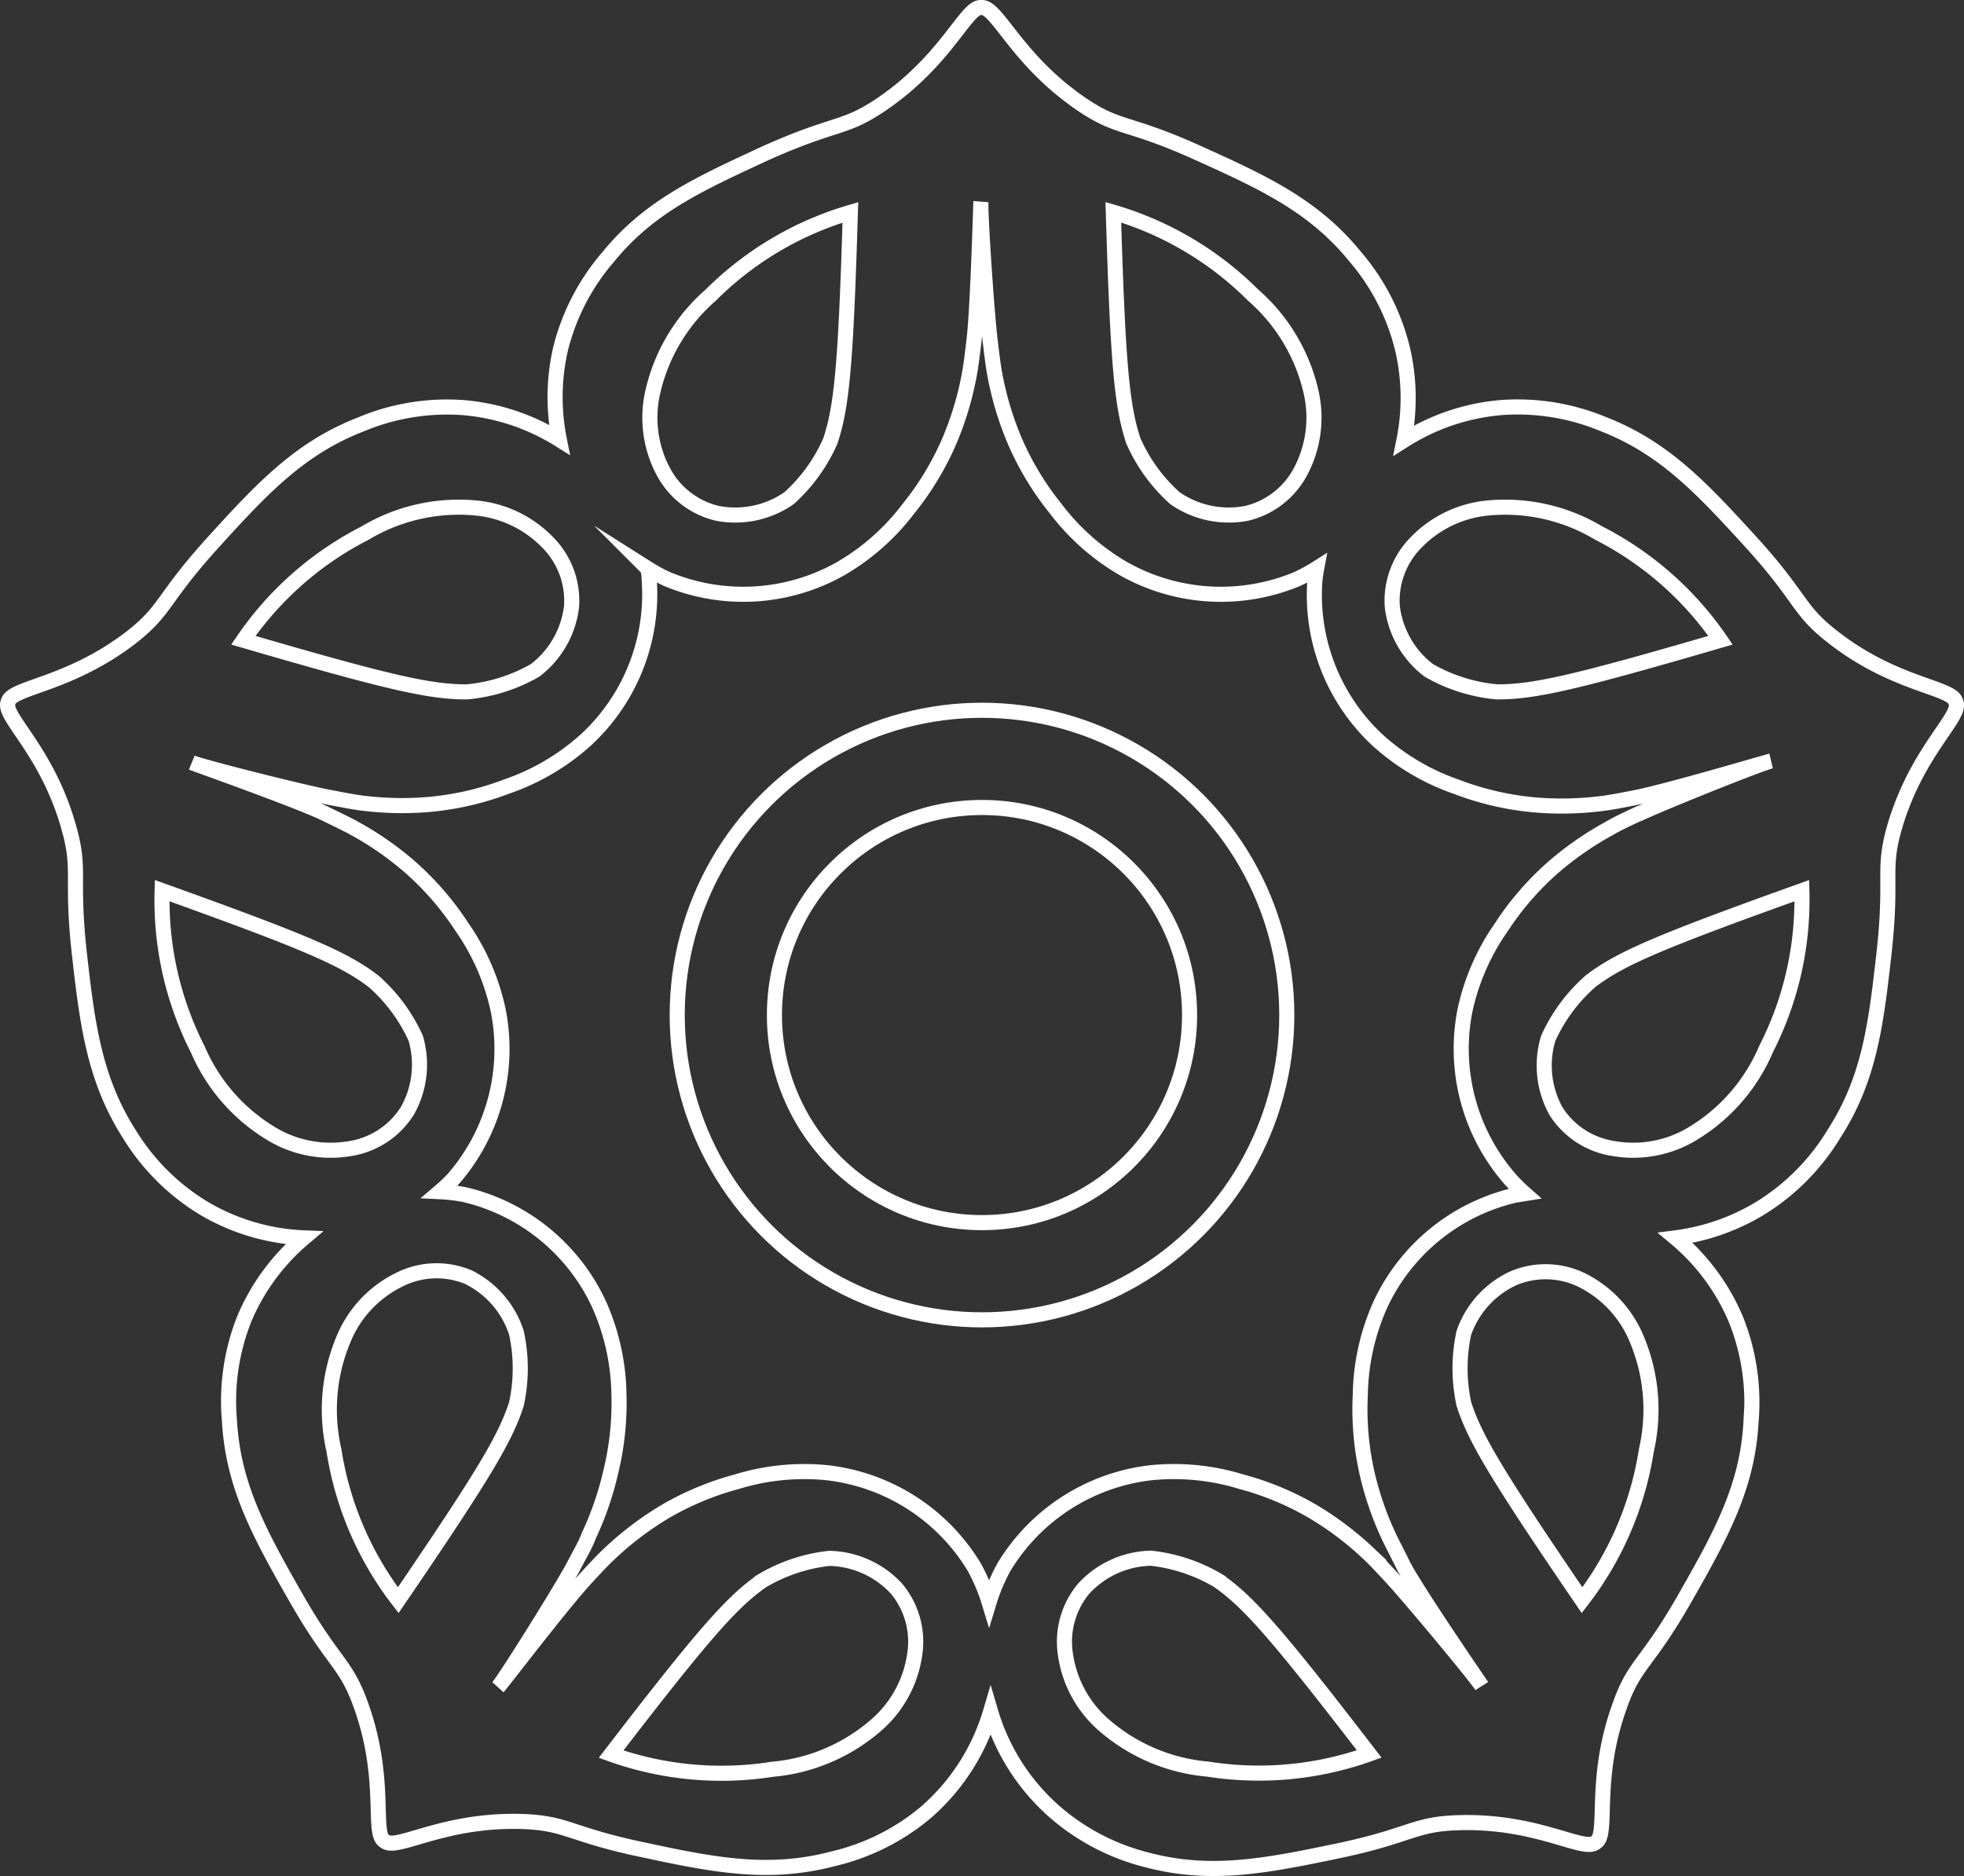 <svg xmlns="http://www.w3.org/2000/svg" viewBox="0 0 130.1 124.27"><rect x="0" y="0" width="130.1" height="124.27" fill="#333333" stroke="none"/><defs><style>.cls-1{fill:none;stroke:#fff;stroke-miterlimit:10;}</style></defs><title>whiteAsset 2</title><g id="Layer_2" data-name="Layer 2"><g id="Layer_1-2" data-name="Layer 1"><circle class="cls-1" cx="65.05" cy="67.24" r="20.19"/><circle class="cls-1" cx="65.05" cy="67.24" r="13.75"/><path class="cls-1" d="M43.93,31.22a7.6,7.6,0,0,1-.67-5.33,12.06,12.06,0,0,1,3.82-6.34,21.75,21.75,0,0,1,9.25-5.48c-.3,10-.56,12.86-1.33,15.15A11.09,11.09,0,0,1,52.27,33a6.24,6.24,0,0,1-4.77,1A5.48,5.48,0,0,1,43.93,31.22Z"/><path class="cls-1" d="M86.16,31.22a7.6,7.6,0,0,0,.67-5.33A12.06,12.06,0,0,0,83,19.54a21.75,21.75,0,0,0-9.25-5.48c.3,10,.56,12.86,1.33,15.15A11.09,11.09,0,0,0,77.83,33a6.24,6.24,0,0,0,4.77,1A5.48,5.48,0,0,0,86.16,31.22Z"/><path class="cls-1" d="M60.59,109.61a7.6,7.6,0,0,1-2.6,4.71,12.06,12.06,0,0,1-6.81,2.88,21.75,21.75,0,0,1-10.7-1c6.15-8,8-10.08,10-11.48a11.09,11.09,0,0,1,4.46-1.49,6.24,6.24,0,0,1,4.44,2A5.48,5.48,0,0,1,60.59,109.61Z"/><path class="cls-1" d="M26.43,84.78a7.6,7.6,0,0,0-3.67,3.92,12.06,12.06,0,0,0-.64,7.37A21.75,21.75,0,0,0,26.38,106c5.66-8.3,7.11-10.74,7.83-13a11.09,11.09,0,0,0,0-4.71A6.24,6.24,0,0,0,31,84.59,5.48,5.48,0,0,0,26.43,84.78Z"/><path class="cls-1" d="M104.75,84.78a7.6,7.6,0,0,1,3.67,3.92,12.06,12.06,0,0,1,.64,7.37A21.75,21.75,0,0,1,104.8,106c-5.66-8.3-7.11-10.74-7.83-13a11.09,11.09,0,0,1,0-4.71,6.24,6.24,0,0,1,3.27-3.61A5.48,5.48,0,0,1,104.75,84.78Z"/><path class="cls-1" d="M70.58,109.61a7.6,7.6,0,0,0,2.6,4.71A12.06,12.06,0,0,0,80,117.19a21.75,21.75,0,0,0,10.7-1c-6.15-8-8-10.08-10-11.48a11.09,11.09,0,0,0-4.46-1.49,6.24,6.24,0,0,0-4.44,2A5.48,5.48,0,0,0,70.58,109.61Z"/><path class="cls-1" d="M93.82,35.92a7.6,7.6,0,0,1,4.87-2.28,12.06,12.06,0,0,1,7.21,1.67,21.75,21.75,0,0,1,8.07,7.1c-9.65,2.82-12.41,3.44-14.83,3.42a11.09,11.09,0,0,1-4.49-1.42,6.24,6.24,0,0,1-2.42-4.22A5.48,5.48,0,0,1,93.82,35.92Z"/><path class="cls-1" d="M106.87,76.08a7.6,7.6,0,0,0,5.28-1A12.06,12.06,0,0,0,117,69.47,21.75,21.75,0,0,0,119.36,59c-9.46,3.39-12.06,4.51-14,6a11.09,11.09,0,0,0-2.8,3.78,6.24,6.24,0,0,0,.52,4.84A5.48,5.48,0,0,0,106.87,76.08Z"/><path class="cls-1" d="M23.22,76.08a7.6,7.6,0,0,1-5.28-1,12.06,12.06,0,0,1-4.85-5.59A21.75,21.75,0,0,1,10.74,59c9.46,3.39,12.06,4.51,14,6a11.09,11.09,0,0,1,2.8,3.78A6.24,6.24,0,0,1,27,73.56,5.48,5.48,0,0,1,23.22,76.08Z"/><path class="cls-1" d="M36.27,35.92a7.6,7.6,0,0,0-4.87-2.28,12.06,12.06,0,0,0-7.21,1.67,21.75,21.75,0,0,0-8.07,7.1c9.65,2.82,12.41,3.44,14.83,3.42a11.09,11.09,0,0,0,4.49-1.42,6.24,6.24,0,0,0,2.42-4.22A5.48,5.48,0,0,0,36.27,35.92Z"/><path class="cls-1" d="M129.56,46.51c-.21-1-4-1.07-8.12-4.29-2.42-1.87-2-2.53-5.53-6.4-3.19-3.49-5.68-6.16-9.69-7.72A14.75,14.75,0,0,0,99.43,27,14.24,14.24,0,0,0,93,29.17a14.31,14.31,0,0,0-.08-6A14.75,14.75,0,0,0,89.77,17c-2.72-3.34-6-4.88-10.33-6.83C74.67,8,74.17,8.62,71.64,6.9,67.3,3.94,66.06.4,65,.5c-1-.1-2.25,3.44-6.59,6.4-2.53,1.72-3,1.13-7.79,3.29-4.31,2-7.61,3.49-10.33,6.83a14.75,14.75,0,0,0-3.16,6.1,14.31,14.31,0,0,0-.08,6A14.24,14.24,0,0,0,30.67,27a14.75,14.75,0,0,0-6.78,1.12c-4,1.55-6.51,4.22-9.69,7.72-3.52,3.86-3.12,4.52-5.53,6.4C4.51,45.43.75,45.51.54,46.51c-.41.93,2.58,3.2,4,8.25.85,2.94.14,3.23.72,8.43.53,4.7,1,8.32,3.31,11.94A14.75,14.75,0,0,0,13.44,80a14.16,14.16,0,0,0,6.69,2,14.28,14.28,0,0,0-3.93,5.32,14.75,14.75,0,0,0-1,6.8c.24,4.3,2,7.49,4.34,11.6,2.58,4.54,3.34,4.36,4.37,7.24,1.78,4.94.69,8.54,1.57,9,.76.68,3.84-1.46,9.09-1.3,3.06.1,3.12.87,8.24,1.92,4.63,1,8.21,1.65,12.38.55a14.75,14.75,0,0,0,6.15-3.08,14.14,14.14,0,0,0,4.28-6.67,14.14,14.14,0,0,0,4.28,6.67A14.75,14.75,0,0,0,76,123.21c4.16,1.1,7.75.41,12.38-.55,5.12-1.05,5.18-1.83,8.24-1.92,5.25-.16,8.33,2,9.09,1.3.88-.51-.2-4.11,1.57-9,1-2.88,1.79-2.7,4.37-7.24,2.34-4.11,4.11-7.3,4.34-11.6a14.75,14.75,0,0,0-1-6.8,14.25,14.25,0,0,0-4-5.4A14.31,14.31,0,0,0,116.66,80a14.75,14.75,0,0,0,4.83-4.9c2.34-3.62,2.78-7.24,3.31-11.94.58-5.2-.14-5.49.72-8.43C127,49.71,130,47.44,129.56,46.51Zm-21,7.39c-1,.46-1.47.69-2,1a21,21,0,0,0-3.7,2.58,19.27,19.27,0,0,0-3.4,3.93,15.18,15.18,0,0,0-2.42,5.54A13.12,13.12,0,0,0,100,78.07a11.44,11.44,0,0,0,1,1l-.68.11a13.12,13.12,0,0,0-8.91,7.3,15.18,15.18,0,0,0-1.3,5.9,19.28,19.28,0,0,0,.44,5.18,21,21,0,0,0,1.47,4.26c.25.53.51,1,1,2,1.07,1.94,4.89,7.5,5.13,7.86-.37-.61-4.73-5.84-6-7.22-.74-.79-1.11-1.19-1.54-1.59a21,21,0,0,0-3.6-2.72,19.27,19.27,0,0,0-4.79-2,15.18,15.18,0,0,0-6-.59,13.12,13.12,0,0,0-9.7,6.22,12.21,12.21,0,0,0-1,2.36,12.21,12.21,0,0,0-1-2.36,13.12,13.12,0,0,0-9.7-6.22,15.18,15.18,0,0,0-6,.59,19.27,19.27,0,0,0-4.79,2,21,21,0,0,0-3.6,2.72c-.43.4-.8.79-1.54,1.59-1.52,1.62-5.62,7-5.9,7.3.47-.54,4.09-6.31,5-8,.52-1,.79-1.43,1-2a21,21,0,0,0,1.47-4.26A19.27,19.27,0,0,0,41,92.34a15.18,15.18,0,0,0-1.3-5.9,13.12,13.12,0,0,0-8.91-7.3,11.48,11.48,0,0,0-1.65-.2,11.08,11.08,0,0,0,.92-.88A13.12,13.12,0,0,0,33,66.92a15.18,15.18,0,0,0-2.42-5.54,19.27,19.27,0,0,0-3.4-3.93,21,21,0,0,0-3.7-2.58c-.51-.28-1-.51-2-1-2-.94-8.37-3.19-8.77-3.35.66.28,7.26,1.95,9.11,2.3,1.07.2,1.6.31,2.18.38a21,21,0,0,0,4.51.08,19.27,19.27,0,0,0,5.06-1.18,15.18,15.18,0,0,0,5.21-3.06A13.12,13.12,0,0,0,43,38.34c0-.12,0-.37-.11-.69a11.48,11.48,0,0,0,1.28.7,13.12,13.12,0,0,0,11.5-.67,15.18,15.18,0,0,0,4.52-4,19.27,19.27,0,0,0,2.69-4.45,21,21,0,0,0,1.31-4.31c.11-.57.18-1.11.31-2.19.28-2.2.45-8.94.48-9.37-.06.71.39,7.51.63,9.37.13,1.08.2,1.62.31,2.19a21,21,0,0,0,1.31,4.31,19.27,19.27,0,0,0,2.69,4.45,15.18,15.18,0,0,0,4.52,4,13.12,13.12,0,0,0,11.5.67,11.48,11.48,0,0,0,1.28-.7c-.06.32-.09.57-.11.69A13.12,13.12,0,0,0,91.3,49.07a15.18,15.18,0,0,0,5.21,3.06,19.27,19.27,0,0,0,5.06,1.18,21,21,0,0,0,4.51-.08c.58-.07,1.11-.17,2.18-.38,2.18-.42,8.64-2.34,9.06-2.44C116.62,50.57,110.3,53.1,108.59,53.9Z"/><path class="cls-1" d="M46.23,39.17"/></g></g></svg>